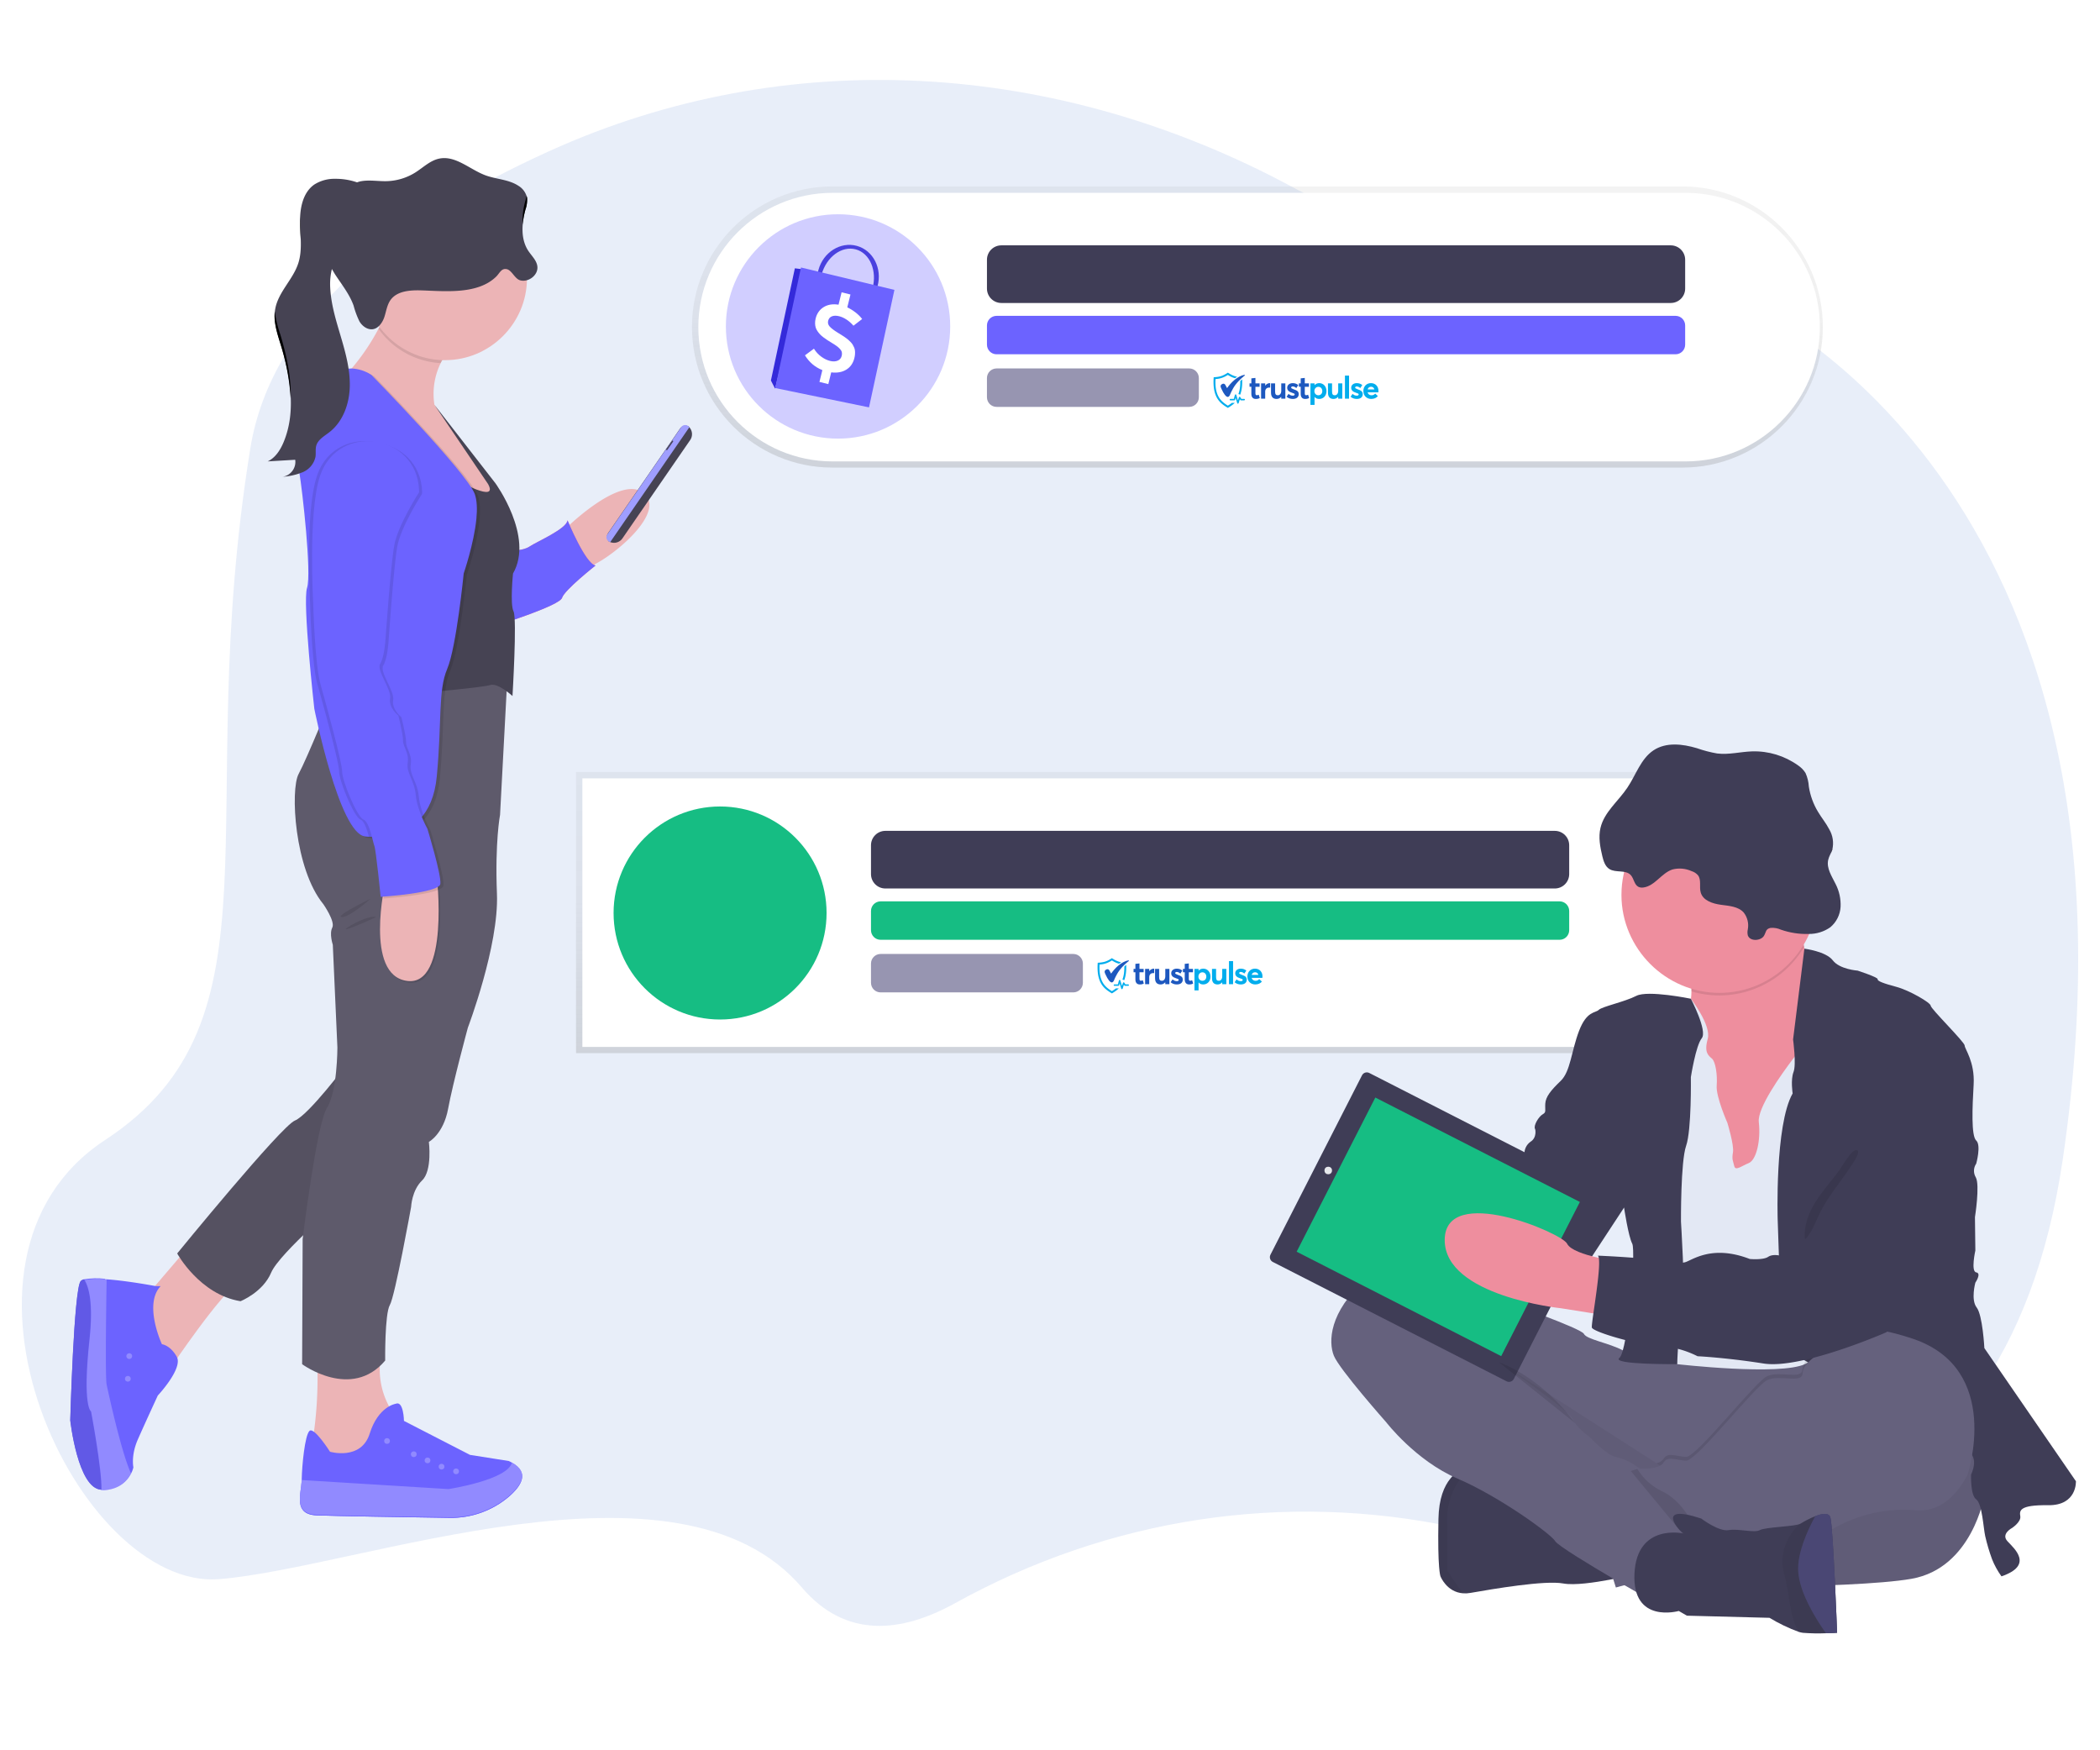 <?xml version="1.0" encoding="utf-8"?>
<svg viewBox="0 0 600 500" xmlns="http://www.w3.org/2000/svg" xmlns:xlink="http://www.w3.org/1999/xlink" xmlns:serif="http://www.serif.com/" fill-rule="evenodd" clip-rule="evenodd" stroke-linecap="round" stroke-linejoin="round" stroke-miterlimit="1.5">
  <path d="M272.91 457.96c43.86-24.272 93.963-32.029 142.928-21.626 69.384 14.751 156.586 8.969 173.477-104.833 28.847-194.357-92.04-245.655-92.04-245.655s-80.39-6.732-127.927-32.364C301.826 17.06 224.646 12.422 156.781 43.239c-43.399 19.691-79.138 47.11-85.245 84.755C54.464 233.276 82.503 291.284 30.049 325.652c-52.453 34.368-7.626 128.723 32.586 125.457 40.212-3.267 131.079-39.102 166.489 2.407 12.577 14.722 28.489 12.913 43.786 4.445z" fill="#1d58bf" fill-opacity=".1" fill-rule="nonzero"/>
  <path fill="url(#_Linear1)" d="M155.01 231.1h435.45v108.25H155.01z" transform="matrix(.742 0 0 .742 49.557 49.043)"/>
  <path fill="#fff" d="M166.391 222.35h320.434v76.724H166.391z"/>
  <path d="M448.342 241.465c0-2.272-1.845-4.117-4.117-4.117H252.971c-2.272 0-4.117 1.845-4.117 4.117v8.233c0 2.272 1.844 4.117 4.117 4.117h191.254c2.272 0 4.117-1.845 4.117-4.117v-8.233z" fill="#3f3d56"/>
  <path d="M448.342 260.234c0-1.515-1.23-2.744-2.744-2.744H251.599c-1.515 0-2.744 1.23-2.744 2.744v5.489c0 1.515 1.23 2.745 2.744 2.745h193.999c1.514 0 2.744-1.23 2.744-2.745v-5.489z" fill="#16bd83"/>
  <path d="M309.397 275.26c0-1.515-1.23-2.744-2.744-2.744H251.599c-1.515 0-2.744 1.23-2.744 2.744v5.489c0 1.515 1.23 2.745 2.744 2.745h55.054c1.515 0 2.744-1.23 2.744-2.745v-5.489z" fill="#9795b1"/>
  <g fill-rule="nonzero">
    <path d="M325.643 281.228c.592 0 .878-.117 1.165-.269l-.305-.941c-.197.099-.412.153-.556.153-.269 0-.385-.18-.385-.556v-1.865h1.192v-.968h-1.192v-1.56l-1.165.125v1.434h-.52v.968h.52v2.026c0 .986.493 1.452 1.246 1.452zM329.685 276.71c-.52 0-.995.251-1.326.717h-.009v-.646h-1.174v4.375h1.174v-2.035c0-.646.394-1.139 1.12-1.139.063 0 .188 0 .305.009v-1.273c-.018-.008-.053-.008-.09-.008zM332.94 276.782v2.125c0 .842-.457 1.272-.969 1.272-.547 0-.789-.269-.789-1.076v-2.322h-1.165v2.635c0 1.336.663 1.811 1.604 1.811.493 0 .969-.207 1.3-.61h.018v.539h1.174v-4.375h-1.174zM336.229 281.228c1.148 0 1.703-.583 1.703-1.363 0-.86-.555-1.067-1.506-1.416-.431-.161-.663-.287-.663-.466 0-.233.242-.331.43-.331.323 0 .708.144 1.049.466l.564-.861c-.493-.385-.986-.546-1.595-.546-.896 0-1.578.52-1.578 1.309 0 .842.627 1.183 1.345 1.425.574.179.798.278.798.484 0 .215-.197.359-.538.359-.475 0-.852-.17-1.21-.511l-.574.816c.484.412 1.076.637 1.775.637zM339.743 281.228c.592 0 .878-.117 1.165-.269l-.305-.941c-.197.099-.412.153-.556.153-.269 0-.385-.18-.385-.556v-1.865h1.192v-.968h-1.192v-1.56l-1.165.125v1.434h-.52v.968h.52v2.026c0 .986.493 1.452 1.246 1.452z" fill="#1d58bf"/>
    <path d="M343.795 276.71c-.538 0-.995.197-1.327.574h-.018v-.502h-1.174v6.149h1.174v-2.268h.018c.305.358.735.564 1.291.564 1.219 0 2.097-.896 2.097-2.25 0-1.326-.887-2.268-2.061-2.268zm-.251 3.469c-.637 0-1.139-.475-1.139-1.192 0-.699.466-1.228 1.139-1.228.627 0 1.121.476 1.121 1.228 0 .708-.457 1.192-1.121 1.192zM349.209 276.782v2.125c0 .842-.457 1.272-.969 1.272-.547 0-.789-.269-.789-1.076v-2.322h-1.165v2.635c0 1.336.663 1.811 1.604 1.811.493 0 .969-.207 1.3-.61h.018v.539h1.174v-4.375h-1.174zM351.137 274.559h1.174v6.598h-1.174zM354.516 281.228c1.148 0 1.703-.583 1.703-1.363 0-.86-.555-1.067-1.506-1.416-.43-.161-.663-.287-.663-.466 0-.233.242-.331.43-.331.323 0 .708.144 1.049.466l.564-.861c-.493-.385-.986-.546-1.595-.546-.896 0-1.578.52-1.578 1.309 0 .842.627 1.183 1.345 1.425.574.179.798.278.798.484 0 .215-.197.359-.538.359-.475 0-.852-.17-1.21-.511l-.574.816c.484.412 1.076.637 1.775.637zM360.71 278.924c0-1.282-.861-2.214-2.142-2.214-1.246 0-2.17.923-2.17 2.249 0 1.372.969 2.268 2.25 2.268.878 0 1.515-.349 1.892-.825l-.762-.708c-.242.296-.583.502-1.049.493-.564 0-.977-.323-1.121-.842h3.075c.027-.072.027-.278.027-.422zm-2.107-1.183c.511 0 .825.305.941.762h-1.927c.134-.502.511-.762.986-.762z" fill="#00aded"/>
  </g>
  <path d="M319.726 275.302c-.39-.105-.771-.245-1.136-.425-.31-.152-.61-.326-.903-.508a4.281 4.281 0 0 1-.017.011c-.772.479-1.593.866-2.505 1.037-.329.062-.662.101-.995.129l-.011.001c-.082 1.836.04 3.728 1.015 5.302.594.959 1.514 1.678 2.487 2.275l.025.015c.398-.243.79-.503 1.154-.793h.827c-.586.551-1.269 1.014-1.964 1.426-.033-.022-.033 0-.033 0-.876-.52-1.73-1.096-2.394-1.859-.451-.519-.808-1.115-1.066-1.76-.647-1.621-.688-3.427-.575-5.122.717-.043 1.445-.112 2.131-.333.677-.218 1.3-.581 1.902-.971l.018-.011c.012.008.023.015.035.023.759.492 1.57.926 2.462 1.112a6.702 6.702 0 0 0 .154.03l-.612.422zm-.181 6.32h-1.135c-.19-.008-.202-.104-.206-.198-.005-.111.068-.209.206-.215h.977l.309-1.126s.06-.139.179-.151c.096-.009.178.031.218.147l.467 1.579.286-.899s.092-.164.239-.14c.08.02.083.024.13.088l.332.501h.796c.001 0.0.148.02.192.13.051.127-.03.277-.192.284h-.907c-.099-.004-.127-.03-.172-.092l-.155-.234-.359 1.129s-.063.135-.181.143c-.094.007-.174-.033-.214-.147l-.452-1.53-.159.579s-.072.146-.199.152zm2.224-6.019c.04.978.01 1.957-.157 2.923-.076.441-.243 1.049-.389 1.473l-.525-.171c.445-1.175.553-2.453.534-3.703l.537-.522z" fill="#00aded" fill-rule="nonzero"/>
  <path d="M317.479 278.118c.031-.036.039-.059.086-.127.269-.391 1.066-1.447 2.078-2.258.441-.353.917-.674 1.338-.885.702-.351.928-.394 1.254-.47.062-.014.286-.054.323.034.036.085-.104.175-.156.216-.059.046-1.408 1.055-2.544 2.554-.988 1.304-1.634 3.015-1.634 3.015-.02.038-.245.439-.546.459-.279.018-.636-.344-.636-.344-.069-.064-.404-.462-.683-.955-.356-.628-.662-1.372-.662-1.372s-.318-.626.282-.97c.591-.339.855.005.983.209.11.174.331.596.438.803.037.072.061.112.08.091z" fill="#1d58bf" fill-rule="nonzero"/>
  <g>
    <circle cx="88.506" cy="368.331" r="25.699" fill="#16bd83" transform="matrix(1.184 0 0 1.184 100.945 -175.29)"/>
    <use xlink:href="#_Image2" x="181.346" y="244.303" width="49.842" height="52.476" transform="matrix(.997 0 0 .99 -0 -0)"/>
  </g>
  <g>
    <path d="M170.498 160.885a7.865 7.865 0 0 1-2.901 1.101c-3.781.11-6.895-10.126-6.895-10.126s1.077-1.085 2.791-2.61c5.063-4.513 15.723-12.83 20.676-8.176 5.574 5.22-7.17 16.289-13.672 19.812zM113.06 404.858l-13.939 15.024s-12.901.141-10.377-6.973a26.131 26.131 0 0 0 1.069-4.717c.641-5.053.945-10.142.912-15.236 0-3.341-.055-5.684-.055-5.684s20.315-8.899 18.239.369c-.259 1.16-.399 2.342-.417 3.53-.004 3.434.79 6.823 2.319 9.898.623 1.334 1.377 2.603 2.248 3.789z" fill="#ecb4b6" fill-rule="nonzero"/>
    <path d="M145.411 427.531c-4.73 4.03-10.777 6.19-16.989 6.069-11.494-.173-33.019-.503-37.98-.715-6.667-.283-4.458-5.983-4.237-9.914v-.393c.071-3.931.888-12.453 2.193-13.789 1.305-1.337 5.888 5.928 5.888 5.928s8.899 2.602 11.344-5.189c2.445-7.791 7.429-8.514 7.429-8.514 2.264-.983 2.359 4.89 2.359 4.89l18.868 9.709 11.054 1.745c.354.165.684.33.983.487 4.953 2.759 2.744 6.517-.912 9.686z" fill="#6c63ff" fill-rule="nonzero"/>
    <circle cx="169.35" cy="649.12" r="1.04" fill="#fff" fill-opacity=".25" transform="translate(-22.523 -98.56) scale(.786)"/>
    <circle cx="179.06" cy="653.93" r="1.04" fill="#fff" fill-opacity=".25" transform="translate(-22.523 -98.56) scale(.786)"/>
    <circle cx="184.06" cy="656.17" r="1.04" fill="#fff" fill-opacity=".25" transform="translate(-22.523 -98.56) scale(.786)"/>
    <circle cx="194.44" cy="660.15" r="1.04" fill="#fff" fill-opacity=".25" transform="translate(-22.523 -98.56) scale(.786)"/>
    <circle cx="189.16" cy="658.45" r="1.04" fill="#fff" fill-opacity=".25" transform="translate(-22.523 -98.56) scale(.786)"/>
    <path d="M145.411 427.531c-4.73 4.03-10.777 6.19-16.989 6.069-11.494-.173-33.019-.503-37.98-.715-6.667-.283-4.458-5.983-4.237-9.914l41.911 2.587s17.162-2.602 18.184-7.72c4.976 2.767 2.767 6.525-.888 9.694z" fill="#6c63ff" fill-rule="nonzero"/>
    <path d="M145.411 427.358c-4.726 4.036-10.775 6.197-16.989 6.069-11.494-.165-33.019-.495-37.972-.708-6.675-.291-4.465-5.991-4.245-9.921l41.911 2.587s17.162-2.602 18.184-7.712c4.976 2.767 2.767 6.525-.888 9.686z" fill="#fff" fill-opacity=".25" fill-rule="nonzero"/>
    <path d="M67.384 367.043c-1.546 1.253-2.956 2.665-4.206 4.214-4.159 4.835-9.3 12.068-11.855 15.723l-1.572 2.311-5.574-.857s-6.006-9.19-5.928-9.434c.079-.244 4.717-10.087 4.717-10.087l1.808-2.115 5.692-6.659 2.579-3.019s19.387 6.289 14.34 9.921z" fill="#ecb4b6" fill-rule="nonzero"/>
    <path d="M45.088 398.655s-3.711 8.011-5.715 12.579c-2.005 4.568-1.258 7.932-1.258 7.932a7.313 7.313 0 0 1-.637 1.722c-.912 1.816-3.019 4.465-7.594 4.803a2.656 2.656 0 0 1-.354 0c-6.761-.181-8.907-19.804-8.907-19.804s1.03-37.375 2.956-39.749c.27-.266.612-.447.983-.519 1.968-.342 3.976-.395 5.959-.157 6.116.44 13.97 1.942 13.97 1.942h1.415c-4.976 5.189.362 16.604.362 16.604s2.359.228 4.23 3.561c1.871 3.333-5.409 11.085-5.409 11.085z" fill="#6c63ff" fill-rule="nonzero"/>
    <circle cx="75.64" cy="618.27" r="1.04" fill="#fff" fill-opacity=".25" transform="translate(-22.523 -98.56) scale(.786)"/>
    <circle cx="75.13" cy="626.51" r="1.04" fill="#fff" fill-opacity=".25" transform="translate(-22.523 -98.56) scale(.786)"/>
    <path d="M36.943 420.738c-1.447 2.878-4.373 4.732-7.594 4.811h-.354c-6.761-.165-8.915-19.819-8.915-19.819s1.038-37.367 2.964-39.741c.266-.272.609-.456.983-.527 1.966-.334 3.97-.387 5.951-.157-.11 6.714-.432 27.948.039 30.055.472 2.107 4.237 19.733 6.926 25.378z" fill="#6c63ff" fill-rule="nonzero"/>
    <path d="M37.431 420.88c-1.448 2.877-4.375 4.727-7.594 4.804a2.656 2.656 0 0 1-.354 0c-6.769-.181-8.915-19.804-8.915-19.804s1.038-37.375 2.964-39.749c.265-.267.605-.448.975-.519 1.968-.342 3.976-.395 5.959-.157-.11 6.714-.432 27.948 0 30.055.432 2.107 4.269 19.717 6.965 25.37z" fill="#fff" fill-opacity=".25" fill-rule="nonzero"/>
    <path d="M28.995 425.55c-6.761-.165-8.915-19.819-8.915-19.819s1.038-37.367 2.964-39.741c.266-.272.609-.456.983-.527 1.415 2.115 2.657 6.785 1.572 17.06-2.115 19.466.432 20.684.432 20.684s3.121 16.533 2.964 22.343z" fill="#6c63ff" fill-rule="nonzero"/>
    <path d="M28.94 425.55c-6.761-.165-8.915-19.819-8.915-19.819s1.038-37.367 2.964-39.741c.266-.272.609-.456.983-.527 1.415 2.115 2.657 6.785 1.572 17.06-2.115 19.466.432 20.684.432 20.684s3.113 16.533 2.964 22.343z" fill-opacity=".1" fill-rule="nonzero"/>
    <path d="M146.245 157.206s3.145.22 5.118-1.116c1.973-1.337 10.566-5.008 10.786-7.453 0 0 5.118 12.461 8.011 12.901 0 0-8.899 7.013-9.568 9.238-.668 2.225-18.019 7.673-18.019 7.673l3.671-21.242z" fill="#ff748e" fill-rule="nonzero"/>
    <path d="M146.245 157.206s3.145.22 5.118-1.116c1.973-1.337 10.566-5.008 10.786-7.453 0 0 5.118 12.461 8.011 12.901 0 0-8.899 7.013-9.568 9.238-.668 2.225-18.019 7.673-18.019 7.673l3.671-21.242z" fill="#6c63ff" fill-rule="nonzero"/>
    <path d="M99.121 303.945S88.241 318.473 84.263 320.108c-3.978 1.635-33.632 37.964-33.632 37.964s6.376 11.714 18.082 13.64c0 0 6.376-2.524 8.75-8.153 2.374-5.629 21.085-21.51 21.085-21.51l.574-38.106z" fill="#5e5a6b" fill-rule="nonzero"/>
    <path d="M99.121 303.945S88.241 318.473 84.263 320.108c-3.978 1.635-33.632 37.964-33.632 37.964s6.376 11.714 18.082 13.64c0 0 6.376-2.524 8.75-8.153 2.374-5.629 21.085-21.51 21.085-21.51l.574-38.106z" fill-opacity=".1" fill-rule="nonzero"/>
    <path d="M144.932 194.203l-.228 4.104-1.832 34.466s-1.486 7.712-.888 22.547c.597 14.835-8.31 38.255-8.31 38.255s-4.3 15.873-5.637 23.137c-1.337 7.264-5.503 9.489-5.503 9.489s1.038 8.16-1.926 11.006c-2.964 2.846-3.145 7.563-3.145 7.563s-4.599 25.503-6.077 28.027c-1.478 2.524-1.337 15.873-1.337 15.873-9.638 11.415-23.727 1.038-23.727 1.038l.149-35.739s4.002-32.925 6.965-37.524c2.964-4.599 2.964-17.201 2.964-17.201l-1.313-29.363s-1.053-3.145-.149-4.89c.904-1.745-2.539-6.675-2.539-6.675-8.302-10.087-9.489-32.775-7.076-37.225 2.414-4.45 9.615-22.241 9.615-22.241l9.921-5.786 17.925.535 22.146.605z" fill="#5e5a6b" fill-rule="nonzero"/>
    <path d="M142.573 141.184v9.827l-6.462-2.783-6.439-2.775-14.017-13.789s-11.085-7.209-17.021-13.774c-3.388-3.742-5.094-7.28-2.107-9.143 1.443-.95 2.748-2.096 3.876-3.404a63.32 63.32 0 0 0 7.736-11.407l.275-.503c2.885-5.291 4.796-9.819 4.796-9.819s8.129 2.61 13.365 6.289c.425.291.825.597 1.203.904 2.917 2.398 4.363 5.165 1.682 7.925a19.384 19.384 0 0 0-1.918 2.288c-.432.603-.829 1.23-1.187 1.879-.165.283-.314.574-.456.865-1.8 3.679-2.421 7.826-1.777 11.871l18.451 25.551z" fill="#ecb4b6" fill-rule="nonzero"/>
    <path d="M129.452 98.699a19.384 19.384 0 0 0-1.918 2.288c-.432.603-.829 1.23-1.187 1.879-.165.283-.314.574-.456.865-6.937-.378-13.354-3.842-17.477-9.434-.094-.134-.189-.259-.275-.393l.275-.503c2.885-5.291 4.796-9.819 4.796-9.819s8.129 2.61 13.365 6.289c.425.291.825.598 1.203.904 2.909 2.398 4.355 5.204 1.675 7.925z" fill-opacity=".1" fill-rule="nonzero"/>
    <path d="M150.561 79.524v.016c0 12.804-10.537 23.341-23.341 23.341h-.904c-12.489-.454-22.516-10.852-22.516-23.349 0-12.818 10.547-23.365 23.365-23.365 12.818 0 23.365 10.547 23.365 23.365v.008l.031-.016z" fill="#ecb4b6" fill-rule="nonzero"/>
    <path d="M130.71 137.253s11.793 6.643 8.75 1.038l-15.346-22.657 17.422 22.398s11.124 15.275 5.039 25.802c0 0-.888 8.75.149 10.826 1.038 2.075-.299 24.175-.299 24.175s-4.151-3.86-6.376-3.145c-2.225.715-17.917 2.075-17.917 2.075l8.577-60.512z" fill="#464353" fill-rule="nonzero"/>
    <path d="M136.999 148.652c-.692 7.123-3.624 15.605-3.624 15.605s-2.068 21.062-4.717 27.296c-2.649 6.234-1.486 14.827-2.964 30.661-.535 5.715-2.359 9.638-4.859 12.288-4.088 4.355-9.914 5.267-14.521 5l-1.093-.086c-7.414-.739-14.528-36.478-14.528-36.478s-3.412-30.401-2.075-34.552c1.337-4.151-1.336-27.886-2.225-33.074-.566-3.286 1.132-8.648 2.453-12.162.786-2.013 1.399-3.412 1.399-3.412s2.524-8.003 6.675-12.154c1.156-1.187 2.746-1.855 4.403-1.848 1.955.07 3.856.665 5.503 1.722l.189.126s26.989 27.579 29.505 33.955c.676 1.8.747 4.348.48 7.115z" fill-opacity=".1" fill-rule="nonzero"/>
    <path d="M136.111 148.189c-.692 7.131-3.624 15.613-3.624 15.613s-2.075 21.062-4.717 27.288c-2.642 6.226-1.486 14.827-2.972 30.661-.527 5.708-2.359 9.631-4.859 12.288-4.08 4.355-9.906 5.259-14.513 4.992-.377 0-.731-.047-1.093-.086-7.414-.739-14.528-36.478-14.528-36.478s-3.412-30.401-2.075-34.552c1.337-4.151-1.336-27.878-2.225-33.074-.566-3.286 1.132-8.648 2.453-12.154.786-2.02 1.399-3.412 1.399-3.412s2.524-8.011 6.675-12.162c1.154-1.185 2.741-1.852 4.395-1.847 1.954.075 3.855.669 5.503 1.722l.197.126s26.989 27.587 29.505 33.963c.653 1.816.747 4.363.48 7.115z" fill="#6c63ff" fill-rule="nonzero"/>
    <path d="M105.867 256.743s-6.116 5.456-8.231 5.228c-2.115-.228 8.231-5.228 8.231-5.228zM107.494 261.979s-6.447 2.995-8.373 3.443c-1.926.448 5.888-4.214 8.373-3.443zM110.545 252.427s-6.109 26.58 6.171 28.247c12.28 1.667 8.506-30.252 8.506-30.252l-14.678 2.005z" fill-opacity=".1" fill-rule="nonzero"/>
    <path d="M110.096 251.963s-6.109 26.58 6.179 28.255c12.288 1.675 8.499-30.26 8.499-30.26l-14.678 2.005z" fill="#ecb4b6" fill-rule="nonzero"/>
    <path d="M120.608 140.374c-.629-15.975-22.988-19.277-28.2-4.167l-.11.307c-3.404 10.22-1.926 36.164-1.926 36.164s.448 17.398 2.075 23.176c1.627 5.778 6.226 22.398 6.226 25.063 0 2.665 4.261 12.901 6.061 13.648 1.8.747 2.704 6.525 3.145 7.563.44 1.038 1.769 14.528 1.769 14.528s16.761-1.038 17.06-3.703c.299-2.665-3.711-15.723-3.711-15.723s-2.956-5.338-3.333-9.638c-.377-4.3-2.744-6.226-2.303-9.19.44-2.964-1.336-4.45-1.336-6.384s-1.329-7.115-1.329-7.115-2.822-2.225-2.359-4.89c.464-2.665-4.002-8.011-2.814-9.937 1.187-1.926 1.478-6.675 1.478-6.675s1.47-21.384 2.484-27.162c1.014-5.778 7.076-15.126 7.076-15.126s.063-.267.047-.739z" fill-opacity=".1" fill-rule="nonzero"/>
    <path d="M119.916 234.078c-4.08 4.355-9.906 5.259-14.513 4.992-.527-2.02-1.305-4.505-2.445-4.976-1.8-.739-6.061-11.006-6.061-13.64 0-2.634-4.599-19.285-6.226-25.063-1.627-5.778-2.075-23.153-2.075-23.153s-1.486-25.944 1.926-36.164c.039-.102.071-.204.102-.314 5.22-15.11 27.571-11.793 28.208 4.175v.731s-6.085 9.34-7.076 15.126c-.991 5.786-2.524 27.139-2.524 27.139s-.299 4.717-1.486 6.675c-1.187 1.958 3.263 7.272 2.822 9.937-.44 2.665 2.359 4.898 2.359 4.898s1.336 5.181 1.336 7.115c0 1.934 1.777 3.412 1.336 6.376-.44 2.964 1.926 4.89 2.303 9.198a24.115 24.115 0 0 0 2.013 6.95z" fill-opacity=".1" fill-rule="nonzero"/>
    <path d="M119.719 139.934c-.637-15.975-22.988-19.285-28.208-4.167 0 .102-.063.204-.102.307-3.412 10.22-1.926 36.164-1.926 36.164s.448 17.39 2.075 23.176c1.627 5.786 6.203 22.367 6.203 25.04 0 2.673 4.261 12.901 6.061 13.64 1.8.739 2.704 6.525 3.145 7.563.44 1.038 1.8 14.536 1.8 14.536s16.761-1.038 17.052-3.711c.291-2.673-3.703-15.723-3.703-15.723s-2.956-5.338-3.333-9.638c-.377-4.3-2.752-6.234-2.303-9.198.448-2.964-1.337-4.45-1.337-6.376s-1.329-7.123-1.329-7.123-2.822-2.225-2.359-4.89c.464-2.665-4.009-8.011-2.822-9.937 1.187-1.926 1.486-6.675 1.486-6.675s1.486-21.352 2.524-27.139c1.038-5.786 7.076-15.126 7.076-15.126s.055-.252 0-.723z" fill="#6c63ff" fill-rule="nonzero"/>
    <path d="M83.712 106.199c.2.23.352.497.448.786.328-1.026.162-2.148-.448-3.035-.393-.448-.975-.723-1.329-1.203 0-.039-.047-.086-.079-.126-.397.743-.366 1.644.079 2.359.354.519.936.786 1.329 1.219zM95.033 77.394c0-.841.039-1.682 0-2.516-.149-3.027-.715-6.132-.841-9.167-.181 3.719.653 7.618.841 11.392v.291z" fill-rule="nonzero"/>
    <path d="M173.737 154.533l.456.314c-.828-.569-1.041-1.719-.472-2.547l20.613-29.922c.572-.829 1.725-1.042 2.555-.472l-.464-.314c.809.548 1.295 1.464 1.295 2.441 0 .59-.178 1.167-.509 1.655l-19.356 28.09c-.545.807-1.457 1.291-2.43 1.291-.605 0-1.195-.188-1.689-.536z" fill="#464353" fill-rule="nonzero"/>
    <path d="M196.526 121.644l.479.33-22.691 32.942-.46-.317c-.618-.426-.776-1.284-.351-1.903l21.139-30.689c.421-.611 1.265-.774 1.883-.364z" fill="#9f9eff" fill-rule="nonzero"/>
    <path d="M192.32 126.137c.054-.077.035-.183-.043-.237l-.023-.016c-.077-.054-.183-.035-.237.043l-1.665 2.396c-.054.077-.035.183.043.237l.023.016c.077.054.183.035.237-.043l1.665-2.396z" fill="#464353"/>
    <path d="M153.485 75.798c-.33-1.572-1.635-2.775-2.531-4.127-2.248-3.388-1.895-7.862-.841-11.793a8.414 8.414 0 0 0 .472-3.341c-.3-1.452-1.2-2.712-2.476-3.467-2.752-1.816-6.289-1.84-9.387-2.98-4.497-1.667-8.569-5.771-13.263-4.772-2.563.542-4.536 2.524-6.753 3.931-2.446 1.545-5.261 2.408-8.153 2.5-2.429.071-4.89-.401-7.28 0-.43.073-.851.189-1.258.346-2.023-.697-4.15-1.041-6.289-1.014-2.106-.048-4.18.53-5.959 1.659-3.231 2.28-4.088 6.69-4.041 10.645.047 3.954.715 8.019-.495 11.793-1.502 4.678-5.747 8.255-6.596 13.098-.59 3.286.503 6.612 1.47 9.811 2.783 9.19 4.623 19.348.928 28.216-.936 2.248-2.359 4.473-4.552 5.503l7.862-.464c.345 2.311-1.267 4.498-3.577 4.851a18.212 18.212 0 0 0 5.755-1.313c1.852-.784 3.208-2.427 3.624-4.395.149-1.053-.071-2.162.22-3.192.511-1.761 2.359-2.736 3.781-3.86 3.829-2.98 5.637-8.003 5.786-12.854.149-4.851-1.14-9.623-2.516-14.277-1.376-4.654-2.854-9.348-3.074-14.19a18.408 18.408 0 0 1 .487-5.283c.283.527.598 1.046.92 1.572 1.895 2.893 4.112 5.637 5.275 8.892.406 1.54.959 3.039 1.651 4.473.786 1.376 2.311 2.516 3.892 2.272 1.58-.244 2.759-1.942 3.278-3.561.519-1.619.747-3.388 1.73-4.772 1.871-2.61 5.605-2.846 8.813-2.752 6.761.212 16.085 1.242 21.376-3.931 1.006-.983 1.486-2.492 3.058-2.123 1.407.33 2.193 2.618 3.695 3.145 2.414.77 5.535-1.525 4.969-4.245z" fill="#464353" fill-rule="nonzero"/>
    <path d="M85.725 61.875c0 .511-.039 1.03 0 1.533 0 1.651.141 3.318.197 4.976.047-2.146-.126-4.34-.197-6.51zM83.044 113.825c.204-6.109-1.187-12.414-2.972-18.326a34.989 34.989 0 0 1-1.572-6.525c-.33 3.066.653 6.148 1.572 9.12a63.148 63.148 0 0 1 2.972 15.731zM149.342 64.186a23.369 23.369 0 0 1 .786-4.308 8.414 8.414 0 0 0 .472-3.341c-.031-.2-.078-.398-.141-.59-.094.448-.212.896-.33 1.344-.656 2.236-.921 4.568-.786 6.895z" fill-rule="nonzero"/>
  </g>
  <g>
    <path d="M590.46 285.225c0-29.872-24.253-54.125-54.125-54.125h-327.2c-29.872 0-54.125 24.253-54.125 54.125s24.253 54.125 54.125 54.125h327.2c29.872 0 54.125-24.253 54.125-54.125z" fill="url(#_Linear3)" transform="matrix(.742 0 0 .742 82.689 -118.22)"/>
    <path d="M519.958 93.45c0-21.173-17.19-38.362-38.362-38.362H237.886c-21.173 0-38.362 17.19-38.362 38.362 0 21.173 17.19 38.362 38.362 38.362h243.709c21.173 0 38.362-17.19 38.362-38.362z" fill="#fff"/>
    <path d="M481.475 74.204c0-2.272-1.845-4.117-4.117-4.117H286.104c-2.272 0-4.117 1.845-4.117 4.117v8.233c0 2.272 1.844 4.117 4.117 4.117h191.255c2.272 0 4.117-1.845 4.117-4.117v-8.233z" fill="#3f3d56"/>
    <path d="M481.475 92.972c0-1.515-1.23-2.744-2.744-2.744h-193.999c-1.515 0-2.744 1.23-2.744 2.744v5.489c0 1.515 1.23 2.745 2.744 2.745h193.999c1.514 0 2.744-1.23 2.744-2.745v-5.489z" fill="#6c63ff"/>
    <path d="M342.53 107.998c0-1.515-1.23-2.744-2.744-2.744H284.731c-1.515 0-2.744 1.23-2.744 2.744v5.489c0 1.515 1.23 2.745 2.744 2.745h55.054c1.515 0 2.744-1.23 2.744-2.745v-5.489z" fill="#9795b1"/>
    <g serif:id="text" fill-rule="nonzero">
      <path d="M358.776 113.966c.592 0 .878-.117 1.165-.269l-.305-.941c-.197.099-.412.153-.556.153-.269 0-.385-.18-.385-.556v-1.865h1.192v-.968h-1.192v-1.56l-1.165.125v1.434h-.52v.968h.52v2.026c0 .986.493 1.452 1.246 1.452zM362.819 109.449c-.52 0-.995.251-1.326.717h-.009v-.646h-1.174v4.375h1.174v-2.035c0-.646.394-1.139 1.12-1.139.063 0 .188 0 .305.009v-1.273c-.018-.008-.053-.008-.09-.008zM366.073 109.52v2.125c0 .842-.457 1.272-.969 1.272-.547 0-.789-.269-.789-1.076v-2.322h-1.165v2.635c0 1.336.663 1.811 1.604 1.811.493 0 .969-.207 1.3-.61h.018v.539h1.174v-4.375h-1.174zM369.362 113.966c1.148 0 1.703-.583 1.703-1.363 0-.86-.555-1.067-1.506-1.416-.431-.161-.663-.287-.663-.466 0-.233.242-.331.43-.331.323 0 .708.144 1.049.466l.564-.861c-.493-.385-.986-.546-1.595-.546-.896 0-1.578.52-1.578 1.309 0 .842.627 1.183 1.345 1.425.574.179.798.278.798.484 0 .215-.197.359-.538.359-.475 0-.852-.17-1.21-.511l-.574.816c.484.412 1.076.637 1.775.637zM372.877 113.966c.592 0 .878-.117 1.165-.269l-.305-.941c-.197.099-.412.153-.556.153-.269 0-.385-.18-.385-.556v-1.865h1.192v-.968h-1.192v-1.56l-1.165.125v1.434h-.52v.968h.52v2.026c0 .986.493 1.452 1.246 1.452z" fill="#1d58bf"/>
      <path d="M376.929 109.449c-.538 0-.995.197-1.327.574h-.018v-.502h-1.174v6.149h1.174v-2.268h.018c.305.358.735.564 1.291.564 1.219 0 2.097-.896 2.097-2.25 0-1.326-.887-2.268-2.061-2.268zm-.251 3.469c-.637 0-1.139-.475-1.139-1.192 0-.699.466-1.228 1.139-1.228.627 0 1.121.476 1.121 1.228 0 .708-.457 1.192-1.121 1.192zM382.343 109.52v2.125c0 .842-.457 1.272-.969 1.272-.547 0-.789-.269-.789-1.076v-2.322h-1.165v2.635c0 1.336.663 1.811 1.604 1.811.493 0 .969-.207 1.3-.61h.018v.539h1.174v-4.375h-1.174zM384.27 107.297h1.174v6.598h-1.174zM387.649 113.966c1.148 0 1.703-.583 1.703-1.363 0-.86-.555-1.067-1.506-1.416-.43-.161-.663-.287-.663-.466 0-.233.242-.331.43-.331.323 0 .708.144 1.049.466l.564-.861c-.493-.385-.986-.546-1.595-.546-.896 0-1.578.52-1.578 1.309 0 .842.627 1.183 1.345 1.425.574.179.798.278.798.484 0 .215-.197.359-.538.359-.475 0-.852-.17-1.21-.511l-.574.816c.484.412 1.076.637 1.775.637zM393.843 111.662c0-1.282-.861-2.214-2.142-2.214-1.246 0-2.17.923-2.17 2.249 0 1.372.969 2.268 2.25 2.268.878 0 1.515-.349 1.892-.825l-.762-.708c-.242.296-.583.502-1.049.493-.564 0-.977-.323-1.121-.842h3.075c.027-.072.027-.278.027-.422zm-2.107-1.183c.511 0 .825.305.941.762h-1.927c.134-.502.511-.762.986-.762z" fill="#00aded"/>
    </g>
    <g serif:id="mark">
      <path d="M352.859 108.041c-.39-.105-.771-.245-1.136-.425-.31-.152-.61-.326-.903-.508a4.281 4.281 0 0 1-.017.011c-.772.479-1.593.866-2.505 1.037-.329.062-.662.101-.995.129l-.011.001c-.082 1.836.04 3.728 1.015 5.302.594.959 1.514 1.678 2.487 2.275l.025.015c.398-.243.79-.503 1.154-.793h.827c-.586.551-1.269 1.014-1.964 1.426-.033-.022-.033 0-.033 0-.876-.52-1.73-1.096-2.394-1.859-.451-.519-.808-1.115-1.066-1.76-.647-1.622-.688-3.427-.575-5.122.717-.043 1.445-.112 2.131-.333.677-.218 1.3-.581 1.902-.971l.018-.011c.012.008.023.015.035.023.759.492 1.57.926 2.462 1.112a6.702 6.702 0 0 0 .154.03l-.612.422zm-.181 6.32h-1.135c-.19-.008-.202-.104-.206-.198-.005-.111.068-.209.206-.215h.977l.309-1.126s.06-.139.179-.151c.096-.009.178.031.218.147l.467 1.579.286-.899s.092-.164.239-.14c.08.021.083.024.13.088l.332.501h.796c.001 0.0.148.02.192.13.051.127-.03.277-.192.284h-.907c-.099-.004-.127-.03-.172-.092l-.155-.234-.359 1.129s-.063.135-.181.143c-.094.007-.174-.033-.214-.147l-.452-1.53-.159.579s-.072.146-.199.152zm2.224-6.019c.04.978.01 1.957-.157 2.923-.076.441-.243 1.049-.389 1.473l-.525-.171c.445-1.175.553-2.453.534-3.703l.537-.522z" fill="#00aded" fill-rule="nonzero"/>
      <path d="M350.612 110.856c.031-.036.039-.059.086-.127.269-.391 1.066-1.447 2.078-2.258.441-.353.917-.674 1.338-.885.702-.351.928-.394 1.254-.47.062-.014.286-.054.323.034.036.085-.104.175-.156.216-.059.046-1.408 1.055-2.544 2.554-.988 1.304-1.634 3.015-1.634 3.015-.02.038-.245.439-.546.459-.279.018-.636-.344-.636-.344-.069-.064-.404-.462-.683-.955-.356-.628-.662-1.372-.662-1.372s-.318-.626.282-.97c.591-.339.855.005.983.209.11.174.331.596.438.803.037.072.061.112.08.091z" fill="#1d58bf" fill-rule="nonzero"/>
    </g>
    <circle cx="88.506" cy="368.331" r="25.699" fill="#d1ceff" transform="matrix(1.247 0 0 1.247 129.074 -366.056)"/>
    <g>
      <path d="M234.797 84.797c-1.288-2.169-1.715-4.94-.959-7.685 1.398-5.077 6.316-8.157 10.976-6.874 4.659 1.283 7.306 6.447 5.908 11.524-.756 2.745-2.542 4.907-4.759 6.11 1.492-1.306 2.691-3.185 3.308-5.424 1.398-5.077-.723-10.096-4.735-11.201-4.012-1.105-8.404 2.12-9.803 7.197-.617 2.239-.549 4.467.064 6.353z" fill="#4a41df"/>
      <path d="M229.643 76.958l-2.54-.311-6.843 32.054 1.204 2.331 8.179-34.074z" fill="#342ada" fill-rule="nonzero"/>
      <path d="M228.851 76.412l-7.364 34.44 26.803 5.518 7.256-33.559-26.696-6.399z" fill="#6c63ff" fill-rule="nonzero"/>
      <path d="M229.989 101.505l2.561-1.895c.577.918 1.276 1.677 2.096 2.277.82.6 1.655 1.005 2.504 1.215.84.208 1.565.184 2.176-.072.611-.256.997-.712 1.16-1.37.093-.374.105-.718.037-1.03-.068-.312-.237-.618-.507-.917-.27-.299-.583-.58-.94-.843-.356-.263-.839-.576-1.446-.939-.489-.295-.896-.549-1.222-.76-.326-.211-.691-.469-1.095-.772-.405-.303-.732-.586-.982-.846-.25-.261-.499-.569-.745-.925-.246-.356-.423-.71-.53-1.061-.107-.351-.166-.748-.177-1.192-.011-.443.043-.907.162-1.391.355-1.433 1.114-2.515 2.277-3.244 1.164-.729 2.585-.964 4.265-.704l.874-3.533 2.534.627-.908 3.67c.824.388 1.614.876 2.37 1.465.755.589 1.381 1.211 1.878 1.867l-2.493 1.912c-.609-.712-1.272-1.3-1.991-1.764-.719-.464-1.416-.779-2.091-.946-.822-.203-1.512-.192-2.072.033-.559.225-.916.648-1.07 1.269-.149.602-.003 1.15.437 1.641.44.491 1.207 1.076 2.299 1.753.43.261.791.484 1.085.668.294.184.619.398.975.641.357.243.649.463.876.66.228.197.469.426.724.688.255.262.455.51.601.744.145.235.283.501.413.8.13.299.212.602.247.911.035.309.042.645.02 1.008-.022.363-.083.745-.182 1.147-.366 1.479-1.137 2.579-2.313 3.301-1.176.722-2.611.98-4.304.774l-.83 3.355-2.534-.627.833-3.369c-2.099-.839-3.756-2.247-4.972-4.223z" fill="#fff" fill-rule="nonzero"/>
    </g>
  </g>
  <g transform="matrix(.954 0 0 .954 -317.207 -197.007)">
    <path d="M926.79 654.4s-3.59 21.65-21.79 24.86c-18.2 3.21-78.94 2.56-78.94 2.56s-34.73-5-47.29-34.34c-12.56-29.34-20.63-41-9.87-41.53 10.76-.53 68.82 19.61 72.15 19.87 3.33.26 88.94-44.6 85.74 28.58z" fill="#65617d" fill-rule="nonzero"/>
    <path d="M926.79 654.4s-3.59 21.65-21.79 24.86c-18.2 3.21-78.94 2.56-78.94 2.56s-34.73-5-47.29-34.34c-12.56-29.34-20.63-41-9.87-41.53 10.76-.53 68.82 19.61 72.15 19.87 3.33.26 88.94-44.6 85.74 28.58z" fill-opacity=".05" fill-rule="nonzero"/>
    <path d="M763.9 678.49s1.81 4.77 6.8 5.12c.732.052 1.468.011 2.19-.12 6.67-1.16 22.3-3.85 27.81-2.82 3.32.61 9.45-.3 13.82-1.12 2.9-.55 5-1.06 5-1.06s-5.12-17-5.77-17.56c-.65-.56-23.06-14-23.06-14l-17.79-1.24c-2.379.367-4.528 1.635-6 3.54-1.87 2.27-3.48 6-3.59 12.1-.31 14.98.59 17.16.59 17.16z" fill="#3f3d56" fill-rule="nonzero"/>
    <path d="M763.9 678.49s1.81 4.77 6.8 5.12a73.811 73.811 0 0 1-4.82-7l.09-12.43c-.728-6.907 1.874-13.764 7-18.45h-.07s-9.35.64-9.61 15.64c-.26 15 .61 17.12.61 17.12z" fill-opacity=".05" fill-rule="nonzero"/>
    <path d="M840.9 651.32l16.53-12.94 26-25.63s-2.81-.14-7.05-.32c-1 .67-4 2.78-4.12 5.35-.12 3.14-7 .22-10.62 2-3.62 1.78-21.1 24.28-24.18 24.12-3.08-.16-5.51-1.56-6.79.62l-.09.14 10.32 6.66z" fill-opacity=".1" fill-rule="nonzero"/>
    <path d="M731.99 612.49c1.67 4.1 15.64 19.86 15.64 19.86s8.84 11.54 21.4 16.92c12.56 5.38 28.06 16.66 29.22 18.71.74 1.32 10.75 7.35 17.8 11.49l1.58.92 3.5 2 1.85 1.07s4.29-3.45 8.57-6.92c4.28-3.47 8.41-6.86 8.48-7 .12-.38 1.79-4.74 1.4-5-.2-.13-1.08-1.91-2.69-4-1.723-2.287-3.96-4.137-6.53-5.4-5.9-2.69-8.46-8.82-8.46-8.82s-.56-.4-1.41-.94c-1.747-1.208-3.704-2.079-5.77-2.57-2.82-.35-8.07-6.12-8.07-6.12s-3.59-2.31-5-5.25c-1.41-2.94-21.22-16.46-23.06-17.73l48.18 30.95 11.53 7.41 16.54-12.94 26-25.63s-3.5-.17-8.58-.39c-12.65-.55-35.1-1.41-37.94-.77-2.292.536-4.657.692-7 .46-2.343-.232-6.4.29-10.63-1.94s-10.9-3.28-11.67-4.93c-.77-1.65-23.45-9.61-23.45-9.61s-30.88-16.4-41.91-6.66c-11.03 9.74-11.18 18.73-9.52 22.83z" fill="#65617d" fill-rule="nonzero"/>
    <path d="M831.57 518.43l4 13.19 5.13 29.74 18.83 1.28 5.46-9 5.44-9s3.39-12 5.83-23.64c2.15-10.28 3.56-20.26 1.22-21.34-2.08-1-3.45-4.43-4.34-8.15-.11-.46-.22-.93-.31-1.39-.624-3.156-1.042-6.35-1.25-9.56-.208-3.21-39.47-2.05-34 14.23.987 2.777 1.491 5.703 1.49 8.65-.01.735-.056 1.469-.14 2.2-.567 5.099-3.236 9.738-7.36 12.79z" fill="#ee8e9e" fill-rule="nonzero"/>
    <path d="M823.36 516.25l1.42 22.42 3.2 19.1 3.59 8.84 3.2 48.38s30.9 3.57 38.42-.06c.54-.231 1.009-.6 1.36-1.07 9.07-13.7 6.1-53.4 6.1-53.4l3.46-25.63-2.31-13.3-5.57-.6-4.29-.45s-1 1.19-2.37 3c-3.8 5-10.79 14.88-10.32 19 .64 5.64-.77 11.4-3 12.3-2.23.9-4 2.44-4.35.9-.35-1.54-.77-1.92-.39-4.1.38-2.18-1.67-8.85-1.67-8.85s-3.46-7.81-3.2-11.15c.26-3.34-.38-7.17-1.41-8.07-1.03-.9-2.43-1.79-1.28-5.89 1.15-4.1-5.05-12.05-5.05-12.05l-15.54 10.68z" fill="#e3e8f4" fill-rule="nonzero"/>
    <path d="M872.9 490.58s6.46.8 8.51 3.5 7.43 3.07 7.43 3.07 6.15 2 6 2.56c-.15.56 1.79 1.29 5.63 2.31s10.26 4.74 10.26 5.64c0 .9 10.17 10.89 10.17 11.92 0 1.03 3.08 4.87 2.69 11.66-.39 6.79-.77 15.38.77 16.79 1.54 1.41 0 6.92 0 6.92-.844 1.22-.895 2.829-.13 4.1 1.28 2.31-.25 11.92-.25 11.92l.12 10s-1.41 6.28.26 6.54c1.67.26-.26 3.08-.26 3.08s-1.41 5.12.39 7.43c1.8 2.31 2.31 12.17 2.31 12.17l27.42 39.86s.39 7.3-8.33 7.18c-8.72-.12-8.59 1.66-8.33 3.33.26 1.67-2.43 3.46-2.43 3.46s-3.46 1.79-1.41 4 7.94 7.18-1.8 10.51c-1.148-1.587-2.095-3.31-2.82-5.13-.826-2.262-1.511-4.573-2.05-6.92-.539-2.347-.9-9.74-2.69-11-1.79-1.26-1.54-7.43-1.54-7.43s2.57-5-1-7.05-55.62-30.89-55.62-30.89l-1.3-38.37s-.9-28.32 4.48-37.81c0 0-.64-4.1.26-6.41.9-2.31-.13-9.74-.13-9.74l3.39-27.2zM838.9 505.57s-12.88-2.65-16.34-.86c-3.46 1.79-10.22 3.19-11.24 4.19-1.02 1-3.59.26-5.9 6.28-2.31 6.02-2.56 12.18-5.51 15-2.95 2.82-4.48 4.74-4.61 6.79-.13 2.05.38 2.56-.77 3.2-1.15.64-2.82 3.33-2.31 4.36.51 1.03 26.68 23.62 26.68 23.62s1.28 8.58 2.44 10.76c1.16 2.18-1.29 32.17-3.85 34.22-2.56 2.05 17.3 1.86 17.3 1.86s.9-19.67 1.67-20.7c.77-1.03-.52-22-.52-22s-.12-17.94 1.54-22.68c1.66-4.74 1.42-20.55 1.42-20.55s1.47-9.46 3.26-11.66c1.79-2.2-3.26-11.83-3.26-11.83z" fill="#3f3d56" fill-rule="nonzero"/>
    <path d="M837.59 494.72c.987 2.777 1.491 5.703 1.49 8.65 12.923 3.846 26.914-1.681 33.72-13.32-.624-3.156-1.042-6.35-1.25-9.56-.208-3.21-39.47-2.05-33.96 14.23z" fill-opacity=".1" fill-rule="nonzero"/>
    <path d="M818.11 474.47c.002 16.099 13.251 29.346 29.35 29.346 16.101 0 29.35-13.249 29.35-29.35s-13.249-29.35-29.35-29.35c-13.809 0-25.842 9.746-28.71 23.254-.426 2.005-.64 4.05-.64 6.1z" fill="#ee8e9e" fill-rule="nonzero"/>
    <path d="M799.27 542.39l-7 2.18s.65 2.56-1.41 3.84c-1.233.876-1.915 2.342-1.79 3.85s-.77 2.82-2.56 3.46c-1.79.64-2.95 4.87-2.95 4.87l-5.9 6.79s-2.17 1.79-1.79 2.69c.38.9-2.31 1.15-2.31 1.15l1.34 22.82 12.18 2.3 7.56-.77 6.15-2.3 5.38-3.21 2.44-6.28 10.76-16.4-20.1-24.99z" fill="#3f3d56" fill-rule="nonzero"/>
    <path d="M775.31 573.02s-15.64-22.56-27.3-10.38c-11.66 12.18 4.74 31.91 8.59 31.27 3.85-.64 22.17-1.67 22.17-1.67l-3.46-19.22z" fill="#ee8e9e" fill-rule="nonzero"/>
    <path d="M813.297 565.703c.405-.794.09-1.766-.704-2.171L742.584 527.798c-.794-.405-1.766-.09-2.171.704l-27.419 53.719c-.405.794-.09 1.766.704 2.171l70.01 35.733c.794.405 1.766.09 2.171-.704l27.419-53.719z" fill="#3f3d56"/>
    <path fill="#16bd83" d="M744.398 535.158l61.262 31.268-23.563 46.164-61.262-31.268z"/>
    <circle cx="730.3" cy="557" r="1.13" fill="#e6e8ec"/>
    <circle cx="796.61" cy="590.97" r="1.86" fill="#e6e8ec"/>
    <path d="M765.18 577.76c-.12 16.92 34.86 20.5 34.86 20.5l8.94 1.42 4 .64 1.67-16.54s-1.83-.27-4.12-.8c-3.39-.79-7.78-2.16-8.7-4.07-1.53-3.2-36.52-18.07-36.65-1.15z" fill="#ee8e9e" fill-rule="nonzero"/>
    <path d="M855.96 486.61c-.143-.605-.143-1.235 0-1.84.327-1.764-.117-3.585-1.22-5-1.65-1.86-4.42-2-6.88-2.34-2.46-.34-5.3-1.26-6-3.64-.51-1.71.26-3.8-.84-5.21-.508-.575-1.166-.997-1.9-1.22-1.797-.814-3.819-.99-5.73-.5-3.27 1.06-5.24 4.91-8.65 5.39-.516.097-1.05.034-1.53-.18-1.29-.64-1.34-2.5-2.33-3.55-1.56-1.65-4.51-.58-6.42-1.81-1.24-.8-1.72-2.36-2.07-3.79-.67-2.79-1.22-5.71-.56-8.5 1.11-4.77 5.37-8 8.09-12.11 2.54-3.79 4-8.59 7.77-11.11 3.77-2.52 8.7-1.94 13-.66 1.982.698 4.019 1.23 6.09 1.59 3.46.43 6.94-.51 10.43-.63 4.923-.155 9.763 1.315 13.77 4.18.903.592 1.67 1.37 2.25 2.28.581 1.287.92 2.67 1 4.08.412 2.651 1.332 5.198 2.71 7.5 1.07 1.8 2.43 3.43 3.4 5.3 1.083 1.827 1.413 4.005.92 6.07-.33 1.05-1 2-1.23 3.09-.57 2.5 1.08 4.89 2.21 7.2 1.089 2.106 1.606 4.461 1.5 6.83-.13 2.384-1.247 4.61-3.08 6.14-1.898 1.334-4.17 2.035-6.49 2-2.811.086-5.614-.345-8.27-1.27-.983-.445-2.064-.631-3.14-.54-1.49.3-1.3 1.22-1.94 2.32-.86 1.56-4.18 1.85-4.86-.07z" fill="#3f3d56" fill-rule="nonzero"/>
    <path d="M840.15 652.09l16.54-12.94 26-25.63s-3.5-.17-8.58-.39c-1.009.909-1.655 2.152-1.82 3.5-.12 3.13-7 .22-10.62 2-3.62 1.78-21.13 24.27-24.21 24.13-3.08-.14-5.51-1.56-6.79.62l-.09.14c-.525.591-1.226.998-2 1.16l11.57 7.41z" fill-opacity=".1" fill-rule="nonzero"/>
    <path d="M806.83 651.19l8.31 26.52 1.3 4.16 4-1.08 8.72-2.4L868 667.72c4.882-.211 9.66-1.484 14-3.73 7.346-4.108 15.751-5.939 24.14-5.26 5.13.48 10.84-1.73 15.58-10.49 0 0 10.76-31.78-16.41-40.88-27.17-9.1-28.46 4.84-28.46 4.84l-.37.23c-1 .67-4 2.78-4.12 5.35-.12 3.14-7 .22-10.62 2-3.62 1.78-21.2 24.28-24.28 24.12-3.08-.16-5.51-1.56-6.79.62l-.09.14c-.95 1.31-3.81 1.61-5.69 1.67h-1.78l-.24.07-2 .59-14.04 4.2z" fill="#65617d" fill-rule="nonzero"/>
    <path d="M913.46 519.83s11.92-3.46 9 30.38c-2.92 33.84-25 55.23-25 55.23s-25.38 11.15-36.78 9.36c-11.4-1.79-19.78-2.18-19.78-2.18a28.996 28.996 0 0 0-11.53-3.08c-6.41-.25-19.86-4.23-20.12-5.51-.26-1.28 3.33-20.12 1.79-21.53 0 0 17.94.74 19.74 2 1.8 1.26 4.36.36 6.28 0s7.82-5.5 19.48-1c0 0 4 .38 5.51-.64 1.51-1.02 4-.26 4-.26.987-.339 1.923-.814 2.78-1.41.38-.51 3.46 0 3.46 0 .186.091.391.139.598.139.626 0 1.174-.431 1.322-1.039.409-1.049 1.021-2.007 1.8-2.82.779-.813 3.46-19.48 10-26.78 0 0 1.93-1.67 1.41-3.72-.52-2.05 10.66-31.24 26.04-27.14z" fill="#3f3d56" fill-rule="nonzero"/>
    <path d="M820.9 646.98l16.92 20.48c.07-.06.11-.1.11-.12.13-.38 1.79-4.74 1.41-5-.38-.26-3.33-6.67-9.23-9.36-2.992-1.465-5.505-3.756-7.24-6.6l-1.97.6z" fill-opacity=".1" fill-rule="nonzero"/>
    <path d="M835.28 688.9l2.44 1.41 24.73.64c2.776 1.684 5.71 3.094 8.76 4.21.405.128.82.221 1.24.28 2.292.179 4.593.222 6.89.13 1.9 0 3.36-.13 3.36-.13s-1.17-31.2-2-34.48c-.42-1.57-2.5-1.22-4.54-.44-1.536.623-3.018 1.372-4.43 2.24-1.412.868-10.51 1-12.18 1.93-1.67.93-6.4-.52-9.35 0-2.95.52-8.2-3.47-8.2-3.47-14.36-4.74-6.28 4.1-5.26 4.48 0 0-14-3.2-14.73 12-.73 15.2 13.27 11.2 13.27 11.2z" fill="#3f3d56" fill-rule="nonzero"/>
    <path d="M871.04 676.82c.27 6.46 5.3 14.48 8.3 18.72 1.9 0 3.36-.13 3.36-.13s-1.17-31.2-2-34.48c-.42-1.57-2.5-1.22-4.54-.44-2.53 4.65-5.34 11.13-5.12 16.33z" fill="#565387" fill-rule="nonzero"/>
    <path d="M871.04 676.82c.27 6.46 5.3 14.48 8.3 18.72 1.9 0 3.36-.13 3.36-.13s-1.17-31.2-2-34.48c-.42-1.57-2.5-1.22-4.54-.44-2.53 4.65-5.34 11.13-5.12 16.33z" fill-opacity=".1" fill-rule="nonzero"/>
    <path d="M866.81 677.68c1.7 6.23 1.68 13.22 4.4 17.45.405.128.82.221 1.24.28 2.292.179 4.593.222 6.89.13 1.9 0 3.36-.13 3.36-.13s-1.17-31.2-2-34.48c-.42-1.57-2.5-1.22-4.54-.44-1.536.623-3.018 1.372-4.43 2.24-1.412.868-7.1 6.97-4.92 14.95z" fill-opacity=".05" fill-rule="nonzero"/>
    <path d="M781.48 614.45s12.29 4 22.7 18.16l-22.7-18.16z" fill-opacity=".1" fill-rule="nonzero"/>
    <path d="M881.31 460.67c0 .1 0 .19-.07.28-.124.364-.268.721-.43 1.07.126-.464.294-.916.5-1.35z" fill-rule="nonzero"/>
    <path d="M883.3 557.03c-2.35 3.17-5 6.1-7.11 9.45-2.11 3.35-3.54 7.27-3.11 11.19 2.15-2.2 3.13-5.25 4.49-8 2.29-4.68 5.72-8.65 8.62-13 .55-.82 4.09-5.57 2.3-5.8-1.48-.17-4.39 5.08-5.19 6.16z" fill-opacity=".1" fill-rule="nonzero"/>
  </g>
  <defs>
    <linearGradient id="_Linear1" x2="1" gradientUnits="userSpaceOnUse" gradientTransform="rotate(-90 356.05 -16.69) scale(108.26)">
      <stop offset="0" stop-color="gray" stop-opacity=".247"/>
      <stop offset=".54" stop-color="gray" stop-opacity=".118"/>
      <stop offset="1" stop-color="gray" stop-opacity=".098"/>
    </linearGradient>
    <linearGradient id="_Linear3" x2="1" gradientUnits="userSpaceOnUse" gradientTransform="rotate(-90 356.05 -16.69) scale(108.26)">
      <stop offset="0" stop-color="gray" stop-opacity=".247"/>
      <stop offset=".54" stop-color="gray" stop-opacity=".118"/>
      <stop offset="1" stop-color="gray" stop-opacity=".098"/>
    </linearGradient>
  </defs>
</svg>